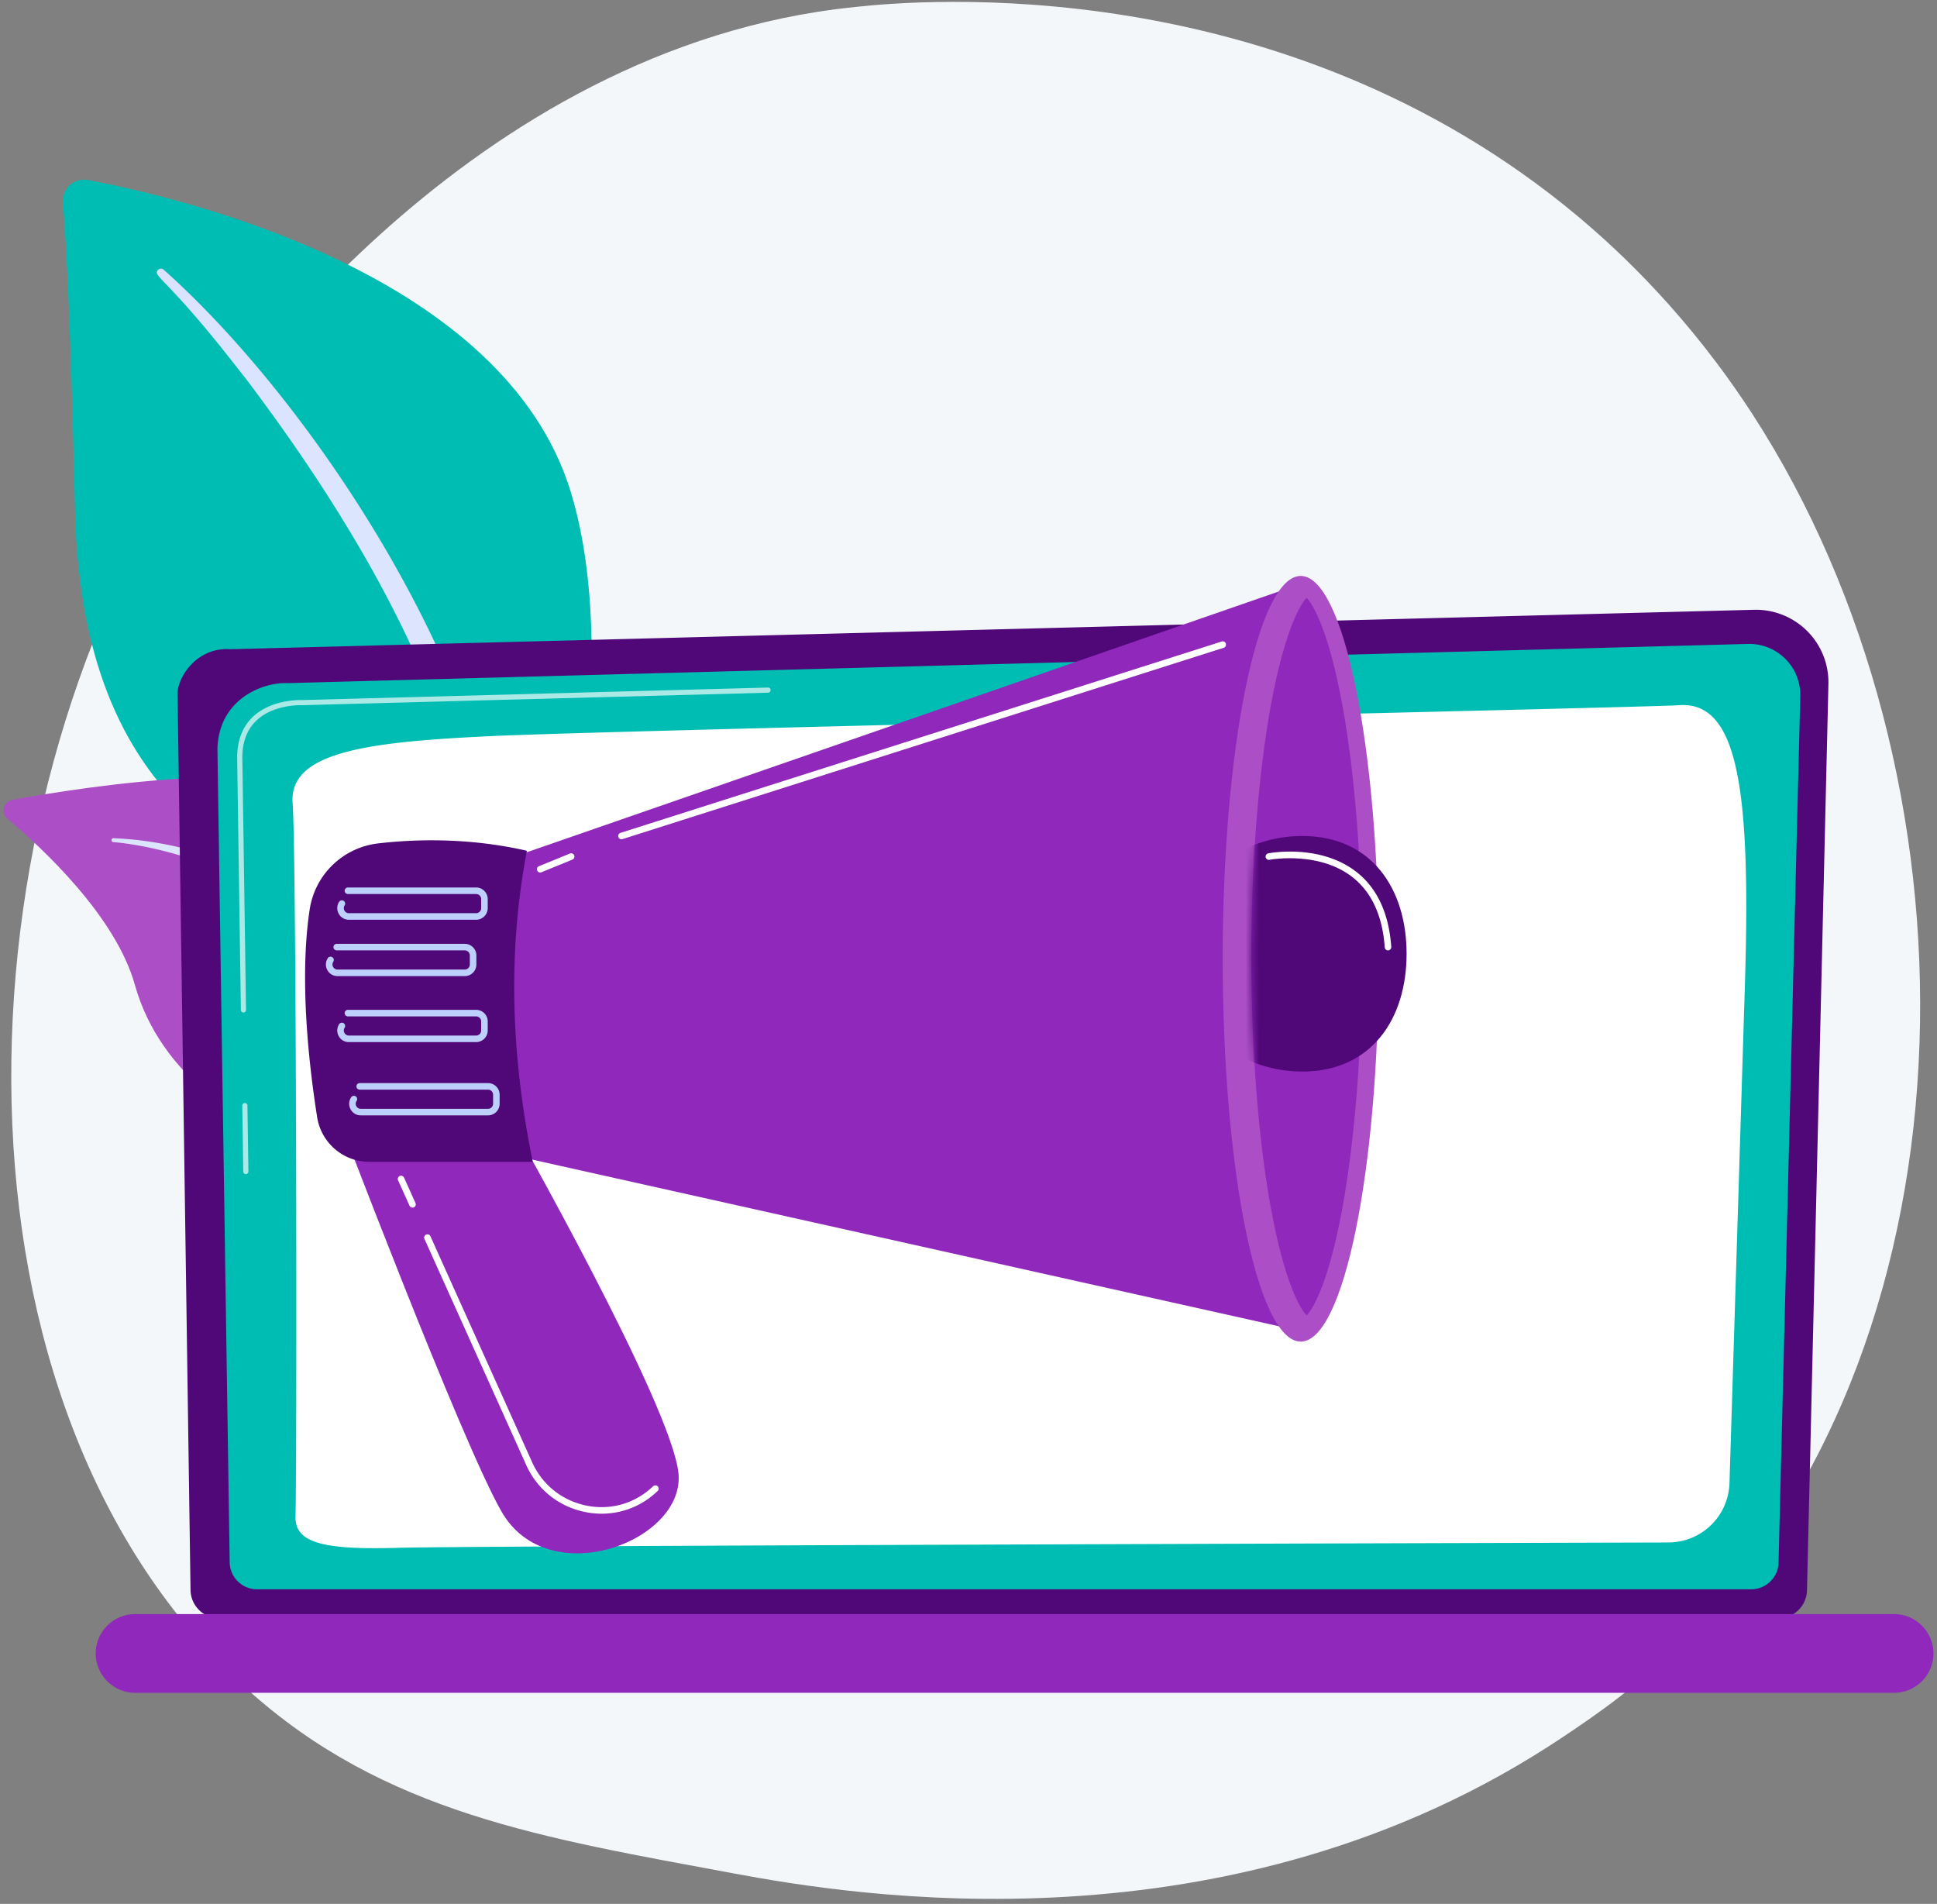 <svg xmlns="http://www.w3.org/2000/svg" width="290" height="285" fill="none"><rect width="100%" height="100%" fill="#808080" stroke="none"/><path fill="#F4F7FA" d="M253.093 244.498c-7.439 7.667-14.095 12.175-19.191 15.578-49.702 33.186-106.516 23.621-124.081 20.352-28.34-5.275-52.263-8.996-72.817-27.565C-9.7 210.668-7.43 122.644 28.259 68.117c4.23-6.465 39.865-59.286 96.803-66.728 1.393-.182 2.431-.286 3.342-.382 8.808-.932 63.389-5.855 107.895 31.432 6.371 5.338 16.624 14.965 26.131 29.649 34.764 53.688 34.873 136.841-9.337 182.411v-.001Z"/><path fill="#00BDB3" d="M71.92 181.808s.798-33.604-14.68-42.598c-15.477-8.994-44.906-14.617-46.009-62.869-.647-28.249-1.345-40.6-1.813-45.986-.182-2.1 1.684-3.797 3.756-3.406 14.66 2.761 62.278 14.127 72.262 46.63 11.837 38.533-13.517 108.229-13.517 108.229Z"/><path fill="url(#a)" d="M24.51 40.374c16.092 14.351 34.698 39.749 44.616 65.147 1.273 4.187 4.996 13.087 6.614 28.903 1.444 13.19.726 27.128-1.026 36.355-.11.583-.673.967-1.256.855-1.003-.19-.87-1.269-.861-1.235 2-15.763 1.17-35.384-3.413-53.087-5.854-21.738-18.914-42.813-32.42-60.689l-1.39-1.759c-10.465-13.44-12.668-13.539-11.69-14.475a.611.611 0 0 1 .827-.015Z"/><path fill="#AC4FC6" d="M96.793 246.417c2.094 1.027-19.824-26.536-26.69-69.825-3.237-20.399-3.279-45.958-14.899-55.807-9.67-8.197-42.58-3.022-53.348-1.055-1.346.246-1.799 1.945-.75 2.825 5.163 4.337 16.21 14.566 19.088 24.875 3.794 13.589 16.713 22.232 28.278 24.571 11.566 2.339 18 4.609 23.634 23.105 5.634 18.496 18.737 48.394 24.687 51.312v-.001Z"/><path fill="url(#b)" d="M16.999 125.47c13.739.575 28.486 6.842 35.969 18.598l.707 1.122c1.632 2.63 10.878 21.328 16.012 36.828a.369.369 0 0 1-.233.466c-.328.109-.493-.253-.461-.22-3.578-8.756-8.717-19.857-12.81-28.16-4.387-9.059-7.46-15.194-17.47-21.07-11.141-6.329-21.786-6.98-21.755-6.973a.296.296 0 0 1 .042-.59l-.001-.001Z"/><path fill="#500878" d="M270.54 237.953a4.327 4.327 0 0 1-4.316 4.312H32.841c-2.374 0-4.317-1.94-4.317-4.312l-1.942-134.12c0-2.371 2.795-7 7.915-6.653l228.088-5.902a10.888 10.888 0 0 1 7.967 3.171 10.862 10.862 0 0 1 3.192 7.952l-3.205 135.551.001.001Z"/><path fill="#00BDB3" d="M266.279 233.817a4.095 4.095 0 0 1-4.082 4.083H38.469a4.096 4.096 0 0 1-4.083-4.083l-1.832-121.755c.216-7.326 6.64-9.96 10.533-9.805l218.609-5.865a7.636 7.636 0 0 1 7.835 7.821l-3.251 129.603-.001.001Z"/><g fill="#fff" opacity=".67"><path d="M36.803 175.761a.385.385 0 0 1-.385-.38l-.145-9.874a.385.385 0 0 1 .38-.391c.206-.012.388.167.39.38l.147 9.874a.385.385 0 0 1-.38.391h-.007ZM36.448 151.565a.385.385 0 0 1-.385-.38l-.555-37.818c.01-2.542.796-4.573 2.33-6.044 2.788-2.671 7.147-2.537 7.332-2.53l69.806-1.873c.211-.02.389.161.395.375a.384.384 0 0 1-.375.395l-69.828 1.873c-.2-.008-4.242-.132-6.796 2.317-1.378 1.32-2.083 3.165-2.093 5.483l.555 37.811a.385.385 0 0 1-.38.391h-.006Z"/></g><path fill="#fff" d="M44.243 227.062c.234-10.063.147-99.175-.431-106.871-.577-7.696 11.41-9.14 29.812-10.006 18.401-.867 173.67-4.295 177.667-4.619 8.986-.729 10.846 12.702 9.948 41.862-.675 21.907-1.794 57.995-2.31 74.591a9.158 9.158 0 0 1-9.136 8.876c-37.364.102-180.57.513-190.102.797-10.971.326-15.542-.639-15.448-4.63Z"/><path fill="#9028BC" d="M283.581 253.399H20.216c-3.24 0-5.893-2.652-5.893-5.893 0-3.241 2.652-5.892 5.893-5.892h263.365c3.241 0 5.893 2.651 5.893 5.892 0 3.241-2.652 5.893-5.893 5.893ZM49.94 165.384s19.122 50.43 25.164 60.921c7.013 12.177 27.493 4.418 26.474-5.774-1.02-10.191-24.948-52.317-24.948-52.317l-26.69-2.83Z"/><path fill="#9028BC" d="m75.778 128.648 118.847-41.207-1.247 111.512L72.53 171.989l3.248-43.341Z"/><path fill="#AC4FC6" d="M194.738 200.827c6.449 0 11.677-25.657 11.677-57.307 0-31.649-5.228-57.306-11.677-57.306s-11.677 25.657-11.677 57.306c0 31.65 5.228 57.307 11.677 57.307Z"/><path fill="#9028BC" d="M195.624 196.909c-1.055-1.074-3.354-5.214-5.325-15.921-1.905-10.347-2.954-23.768-2.954-37.79 0-14.022 1.049-27.443 2.954-37.79 1.971-10.707 4.27-14.848 5.325-15.921 1.055 1.073 3.354 5.213 5.325 15.921 1.905 10.347 2.954 23.768 2.954 37.79 0 14.022-1.049 27.443-2.954 37.79-1.971 10.706-4.27 14.847-5.325 15.921Z"/><mask id="c" width="31" height="108" x="187" y="89" maskUnits="userSpaceOnUse" style="mask-type:luminance"><path fill="#fff" d="M195.624 196.909c-1.055-1.074-3.354-5.214-5.325-15.921-1.905-10.347-2.954-23.768-2.954-37.79 0-14.022 1.049-27.443 2.954-37.79 1.971-10.707 4.27-14.848 5.325-15.921 1.055 1.073 3.354 5.213 5.325 15.921 1.905 10.347 16.936 23.768 16.936 37.79 0 14.022-15.032 27.443-16.936 37.79-1.971 10.706-4.27 14.847-5.325 15.921Z"/></mask><g mask="url(#c)"><path fill="#500878" d="M210.589 142.771c0 9.736-5.245 17.63-15.627 17.63-10.382 0-18.798-7.894-18.798-17.63 0-9.737 8.416-17.631 18.798-17.631 10.382 0 15.627 7.893 15.627 17.631Z"/></g><path fill="#500878" d="M56.609 126.251c5.59-.649 13.608-.883 22.276 1.102-2.856 14.919-2.424 30.468.878 46.569h-24.45a7.923 7.923 0 0 1-7.83-6.681c-1.217-7.718-2.707-20.69-1.118-31.108a11.725 11.725 0 0 1 10.245-9.881l-.001-.001Z"/><path fill="#BDD0FB" d="M71.282 137.677h-19.05a1.714 1.714 0 0 1-1.525-.907 1.712 1.712 0 0 1 .067-1.774.49.49 0 0 1 .823.533.748.748 0 0 0-.03.773.748.748 0 0 0 .666.396h19.049c.418 0 .758-.34.758-.757v-1.355a.758.758 0 0 0-.758-.757h-19.19a.49.49 0 0 1 0-.98h19.19c.958 0 1.737.78 1.737 1.738v1.355a1.74 1.74 0 0 1-1.737 1.737v-.002ZM69.583 146.113h-19.05a1.716 1.716 0 0 1-1.526-.907 1.714 1.714 0 0 1 .068-1.774.49.49 0 0 1 .823.533.748.748 0 0 0-.03.773.747.747 0 0 0 .666.395h19.049c.418 0 .758-.34.758-.757v-1.355a.759.759 0 0 0-.758-.758H50.392a.49.49 0 0 1 0-.979h19.19c.958 0 1.738.78 1.738 1.737v1.355a1.74 1.74 0 0 1-1.737 1.738v-.001Z"/><path fill="#fff" d="M93.047 125.63a.49.49 0 0 1-.148-.957l90.015-28.644a.49.49 0 1 1 .297.934l-90.015 28.644a.482.482 0 0 1-.15.023ZM80.874 130.605a.49.49 0 0 1-.185-.943l4.633-1.894a.49.49 0 1 1 .37.908l-4.632 1.893a.49.49 0 0 1-.186.037v-.001Z"/><path fill="#BDD0FB" d="M71.282 155.993h-19.05a1.714 1.714 0 0 1-1.525-.907 1.712 1.712 0 0 1 .067-1.774.49.49 0 0 1 .823.532.748.748 0 0 0-.03.774.747.747 0 0 0 .666.396h19.049c.418 0 .758-.34.758-.758v-1.355a.758.758 0 0 0-.758-.757h-19.19a.49.49 0 0 1 0-.98h19.19c.958 0 1.737.78 1.737 1.738v1.355a1.74 1.74 0 0 1-1.737 1.737v-.001ZM73.065 166.959H54.016a1.715 1.715 0 0 1-1.526-.906 1.712 1.712 0 0 1 .068-1.774.49.49 0 1 1 .822.531.75.75 0 0 0-.03.775.747.747 0 0 0 .666.395h19.049c.418 0 .758-.34.758-.757v-1.356a.758.758 0 0 0-.758-.757h-19.19a.49.49 0 1 1 0-.979h19.19c.958 0 1.737.779 1.737 1.737v1.356c0 .958-.779 1.737-1.737 1.737v-.002Z"/><path fill="#fff" d="M90.078 226.586c-.878 0-1.765-.095-2.65-.288-3.872-.844-7.025-3.398-8.65-7.006L63.56 185.481a.49.49 0 1 1 .893-.401l15.219 33.81c1.495 3.323 4.399 5.675 7.965 6.451 3.505.764 7.052-.142 9.732-2.488.143-.126.288-.255.433-.387a.49.49 0 0 1 .66.724c-.15.137-.3.272-.448.402a11.992 11.992 0 0 1-7.935 2.996l-.001-.002ZM61.755 180.771a.49.49 0 0 1-.446-.289l-1.698-3.773a.49.49 0 1 1 .893-.401l1.698 3.771a.491.491 0 0 1-.447.692ZM207.807 142.263a.49.49 0 0 1-.489-.455c-.338-4.771-1.992-8.328-4.915-10.572-5.055-3.881-12.267-2.548-12.34-2.533a.489.489 0 1 1-.185-.962c.312-.061 7.721-1.429 13.121 2.717 3.154 2.422 4.936 6.217 5.295 11.279a.49.49 0 0 1-.454.524l-.034.001.001.001Z"/><defs><linearGradient id="a" x1="-4.088" x2="298.505" y1="68.127" y2="284.463" gradientUnits="userSpaceOnUse"><stop stop-color="#DAE3FE"/><stop offset="1" stop-color="#E9EFFD"/></linearGradient><linearGradient id="b" x1="16.692" x2="69.707" y1="153.987" y2="153.987" gradientUnits="userSpaceOnUse"><stop stop-color="#DAE3FE"/><stop offset="1" stop-color="#E9EFFD"/></linearGradient></defs></svg>